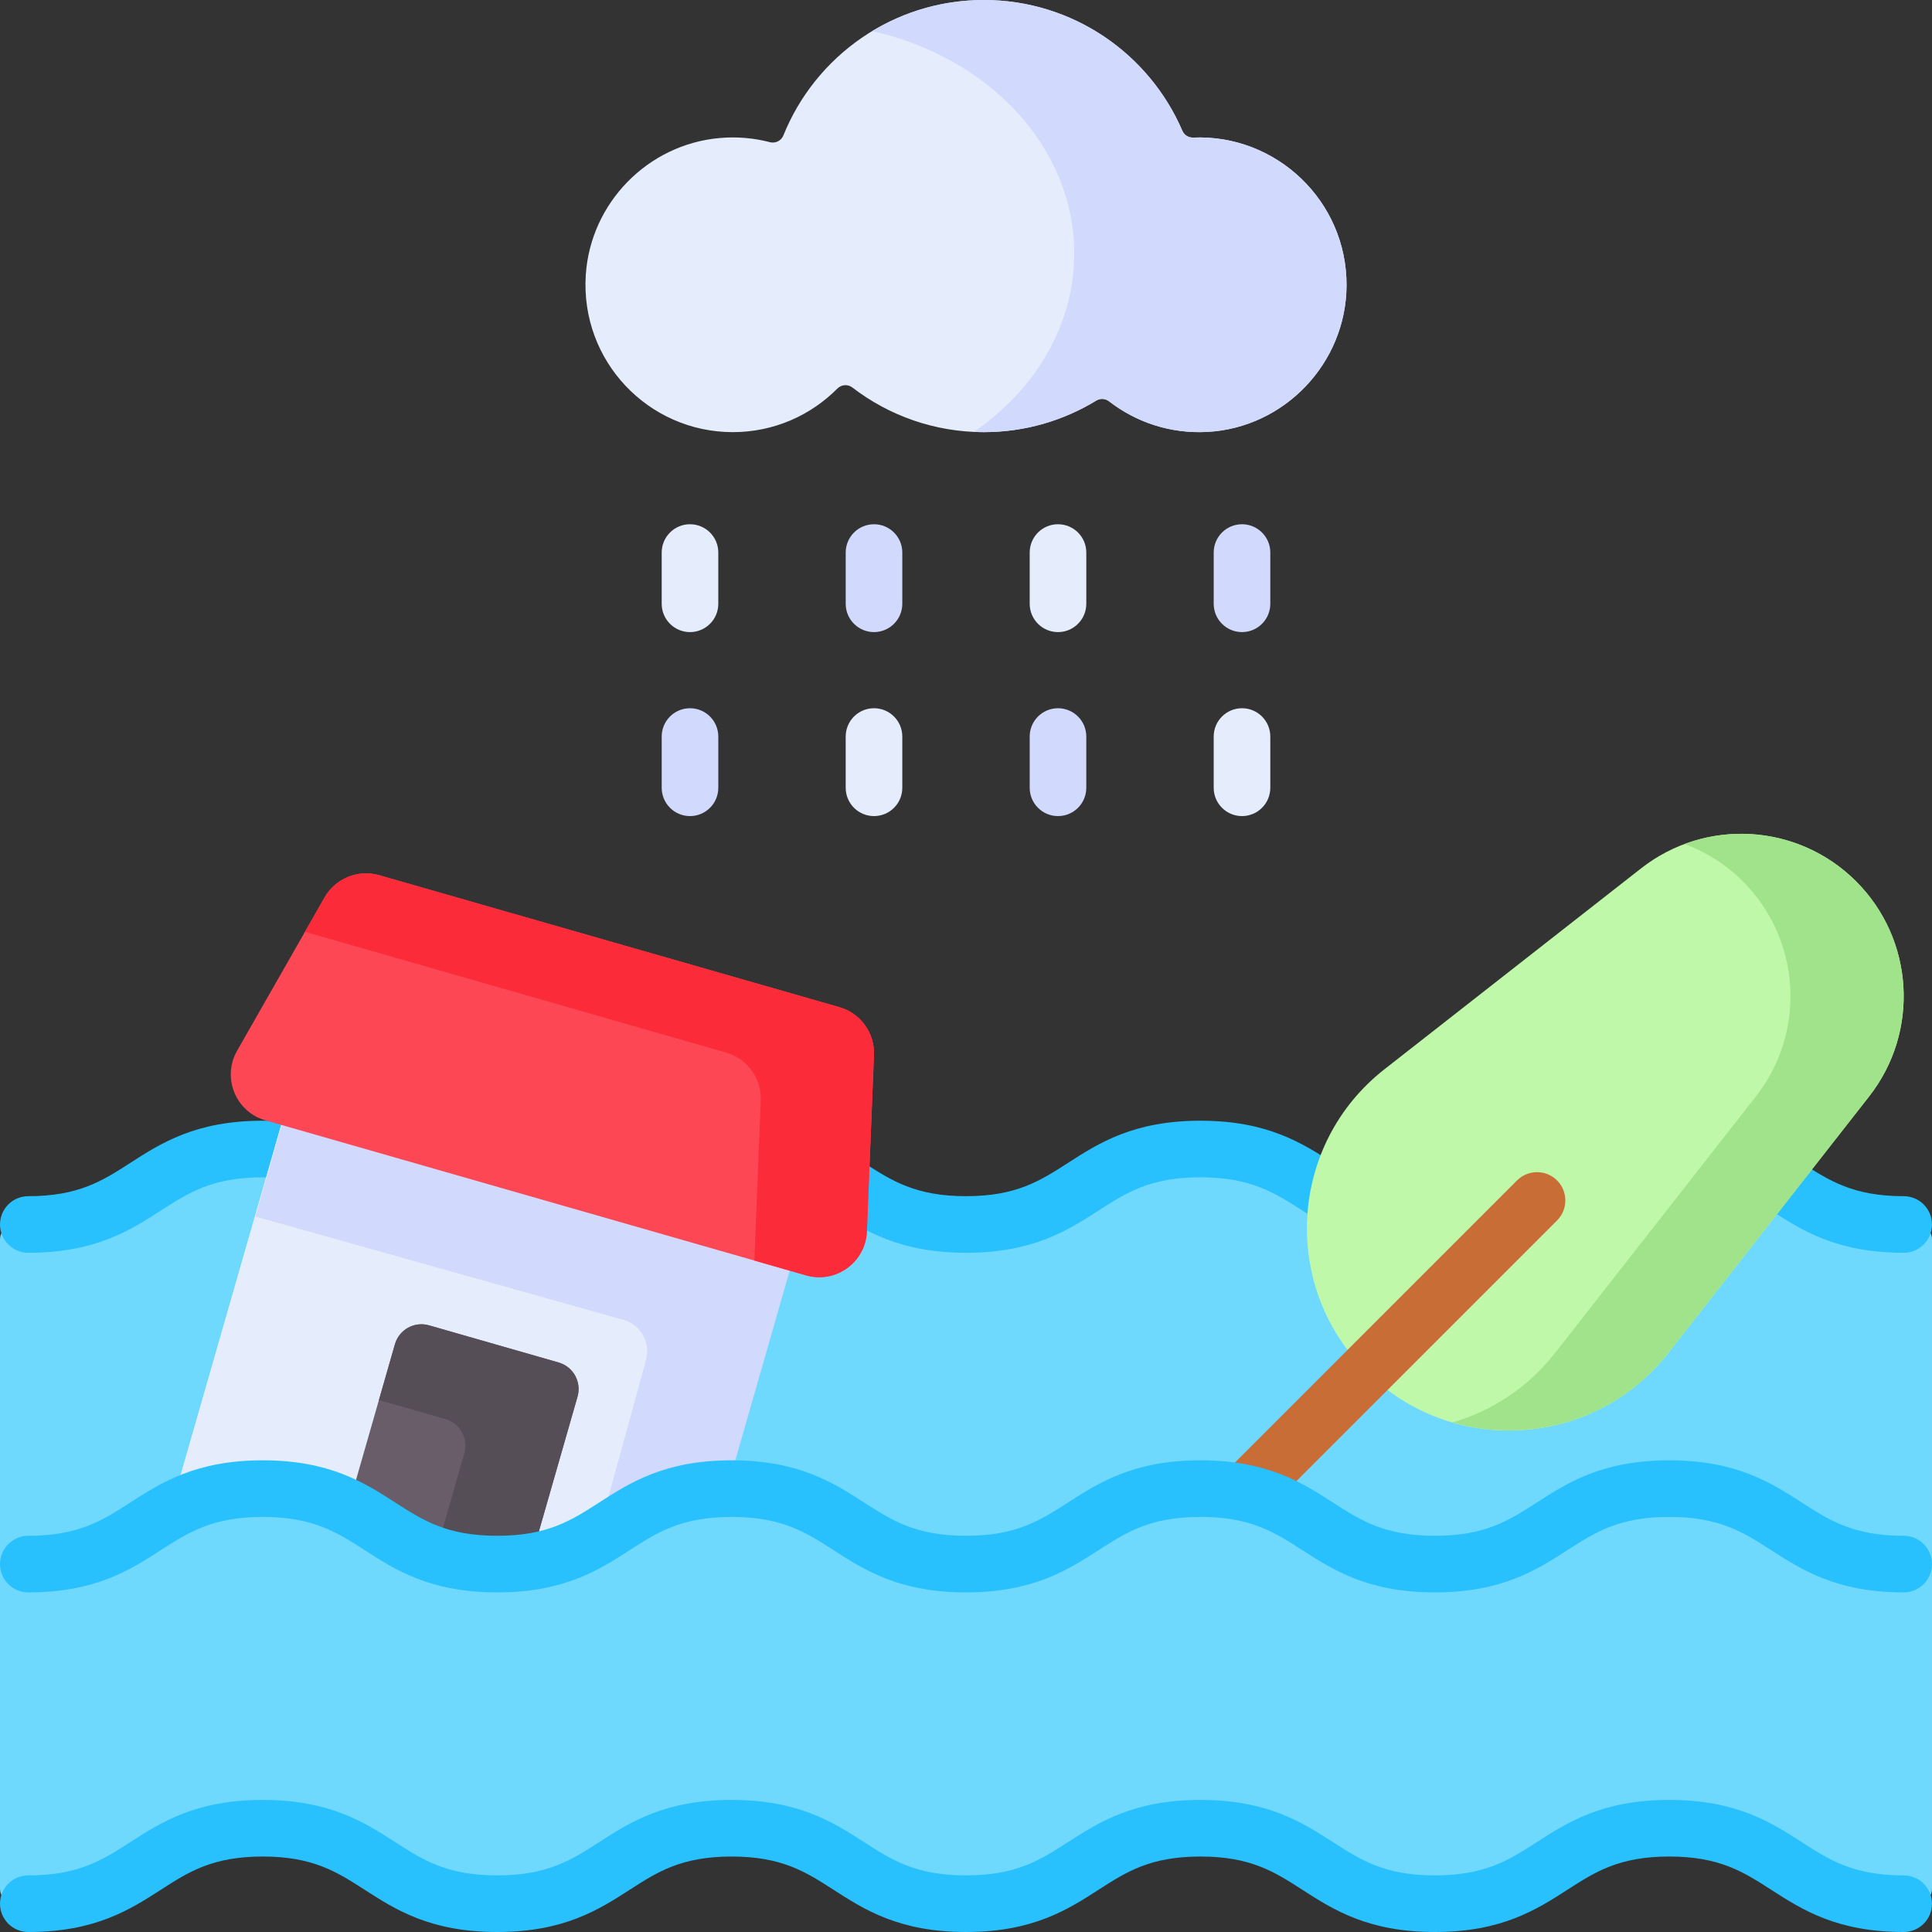 <?xml version="1.0" encoding="UTF-8" standalone="no"?><!-- icon666.com - MILLIONS OF FREE VECTOR ICONS --><svg width="1024" height="1024" id="Capa_1" enable-background="new 0 0 512 512" viewBox="0 0 512 512" xmlns="http://www.w3.org/2000/svg"><rect x="0" y="0" width="512" height="512" fill="#333333" stroke="none"/><g><path d="m7.5 324.5c31.064 0 31.064-20 62.129-20s31.064 20 62.129 20c31.063 0 31.063-20 62.126-20 31.062 0 31.062 20 62.124 20 31.061 0 31.061-20 62.121-20 31.062 0 31.062 20 62.124 20s31.062-20 62.125-20c31.061 0 31.061 20 62.122 20h3.5c2.209 0 4 1.791 4 4v172c0 2.209-1.791 4-4 4h-3.5c-31.061 0-31.061-20-62.122-20-31.062 0-31.062 20-62.125 20-31.062 0-31.062-20-62.124-20-31.061 0-31.061 20-62.121 20-31.062 0-31.062-20-62.124-20-31.063 0-31.063 20-62.126 20-31.065 0-31.065-20-62.129-20s-31.064 20-62.129 20h-3.5c-2.209 0-4-1.791-4-4v-172c0-2.209 1.791-4 4-4z" fill="#6fd8fd"/><g><path d="m504.5 332c-17.736 0-26.973-5.947-35.121-11.194-7.338-4.725-13.676-8.806-27.001-8.806s-19.663 4.081-27.002 8.806c-8.149 5.247-17.386 11.194-35.123 11.194-17.736 0-26.973-5.947-35.122-11.194-7.339-4.725-13.677-8.806-27.002-8.806s-19.662 4.081-27 8.806c-8.148 5.247-17.384 11.194-35.121 11.194s-26.973-5.947-35.122-11.194c-7.339-4.726-13.677-8.806-27.002-8.806-13.326 0-19.664 4.081-27.003 8.806-8.149 5.247-17.386 11.194-35.123 11.194-17.738 0-26.975-5.947-35.125-11.194-7.339-4.725-13.677-8.806-27.004-8.806s-19.665 4.081-27.004 8.806c-8.15 5.247-17.387 11.194-35.125 11.194-4.142 0-7.5-3.358-7.5-7.5s3.358-7.5 7.5-7.5c13.327 0 19.665-4.081 27.004-8.806 8.15-5.247 17.387-11.194 35.125-11.194s26.975 5.947 35.125 11.194c7.339 4.725 13.678 8.806 27.004 8.806s19.664-4.081 27.003-8.806c8.149-5.247 17.386-11.194 35.123-11.194s26.973 5.947 35.122 11.194c7.339 4.726 13.677 8.806 27.002 8.806s19.663-4.081 27-8.806c8.15-5.247 17.386-11.194 35.122-11.194 17.737 0 26.973 5.947 35.122 11.194 7.339 4.725 13.676 8.806 27.001 8.806 13.326 0 19.664-4.081 27.002-8.806 8.149-5.247 17.385-11.194 35.122-11.194 17.736 0 26.972 5.947 35.121 11.194 7.338 4.725 13.676 8.806 27.001 8.806 4.142 0 7.5 3.358 7.5 7.5s-3.357 7.5-7.499 7.5z" fill="#28c1fd"/></g><g><path d="m53.7 303.137h140.036v155.912h-140.036z" fill="#e5edfc" transform="matrix(.961 .276 -.276 .961 109.836 -19.338)"/><path d="m53.7 303.137h140.036v155.912h-140.036z" fill="#e5edfc" transform="matrix(.961 .276 -.276 .961 109.836 -19.338)"/><path d="m77.9 286.857-10.192 35.543 97.508 27.371c4.578 1.285 7.259 6.027 5.999 10.612l-29.399 106.996 27.721 7.949 42.975-149.872z" fill="#d1d9fc"/><path d="m213.605 337.984-143.272-41.083c-7.885-2.261-11.569-11.311-7.504-18.436l23.182-40.632c2.891-5.067 8.872-7.502 14.48-5.894l121.963 34.972c5.608 1.608 9.39 6.842 9.157 12.671l-1.872 46.743c-.329 8.197-8.248 13.92-16.134 11.659z" fill="#fd4755"/><path d="m222.454 266.912-121.963-34.972c-5.608-1.608-11.589.826-14.48 5.894l-5.194 9.103 111.637 32.011c5.608 1.608 9.39 6.842 9.156 12.671l-1.7 42.438 13.695 3.927c7.885 2.261 15.805-3.462 16.133-11.658l1.872-46.743c.234-5.83-3.548-11.063-9.156-12.671z" fill="#fb2b3a"/><path d="m136.706 427.119-48.393-13.877 16.345-57.001c1.113-3.881 5.162-6.126 9.043-5.013l34.337 9.846c3.881 1.113 6.126 5.162 5.013 9.043z" fill="#695d69"/><path d="m148.038 361.075-34.337-9.846c-3.881-1.113-7.93 1.131-9.043 5.013l-4.238 14.781 17.619 5.052c3.881 1.113 6.126 5.162 5.013 9.043l-10.092 35.192 23.746 6.809 16.345-57.001c1.113-3.882-1.131-7.93-5.013-9.043z" fill="#564e57"/></g><g><path d="m362.04 363.424c-22.736-22.736-20.461-60.239 4.857-80.06l68.017-53.248c17.136-13.415 41.588-11.931 56.977 3.457 15.388 15.388 16.872 39.841 3.457 56.977l-53.248 68.017c-19.821 25.318-57.324 27.593-80.06 4.857z" fill="#bef8a8"/><path d="m491.891 233.573c-12.178-12.178-30.03-15.638-45.443-9.907 5.65 2.096 10.936 5.401 15.443 9.907 15.388 15.388 16.872 39.841 3.457 56.977l-53.248 68.017c-7.234 9.241-16.828 15.397-27.195 18.402 20.25 5.887 43.156-.47 57.195-18.402l53.248-68.017c13.415-17.136 11.931-41.589-3.457-56.977z" fill="#a0e38b"/><g><path d="m310.323 422.641c-1.919 0-3.839-.732-5.303-2.197-2.929-2.929-2.929-7.678 0-10.606l97.008-97.008c2.929-2.929 7.678-2.929 10.606 0 2.929 2.929 2.929 7.678 0 10.606l-97.008 97.008c-1.464 1.464-3.383 2.197-5.303 2.197z" fill="#c86d36"/></g></g><g><path d="m7.5 504.5c31.064 0 31.064-20 62.129-20s31.064 20 62.129 20c31.063 0 31.063-20 62.126-20 31.062 0 31.062 20 62.124 20 31.061 0 31.061-20 62.121-20 31.062 0 31.062 20 62.124 20s31.062-20 62.125-20c31.061 0 31.061 20 62.122 20v-90c-31.061 0-31.061-20-62.122-20-31.062 0-31.062 20-62.125 20-31.062 0-31.062-20-62.124-20-31.061 0-31.061 20-62.121 20-31.062 0-31.062-20-62.124-20-31.063 0-31.063 20-62.126 20-31.065 0-31.065-20-62.129-20s-31.064 20-62.129 20v90z" fill="#6fd8fd"/></g><g><path d="m504.5 422c-17.736 0-26.973-5.947-35.121-11.194-7.338-4.725-13.676-8.806-27.001-8.806s-19.663 4.081-27.002 8.806c-8.149 5.247-17.386 11.194-35.123 11.194-17.736 0-26.973-5.947-35.122-11.194-7.339-4.725-13.677-8.806-27.002-8.806s-19.662 4.081-27 8.806c-8.148 5.247-17.384 11.194-35.121 11.194s-26.973-5.947-35.122-11.194c-7.339-4.726-13.677-8.806-27.002-8.806-13.326 0-19.664 4.081-27.003 8.806-8.149 5.247-17.386 11.194-35.123 11.194-17.738 0-26.975-5.947-35.125-11.194-7.339-4.725-13.677-8.806-27.004-8.806s-19.665 4.081-27.004 8.806c-8.15 5.247-17.387 11.194-35.125 11.194-4.142 0-7.5-3.358-7.5-7.5s3.358-7.5 7.5-7.5c13.327 0 19.665-4.081 27.004-8.806 8.15-5.247 17.387-11.194 35.125-11.194s26.975 5.947 35.125 11.194c7.339 4.725 13.678 8.806 27.004 8.806s19.664-4.081 27.003-8.806c8.149-5.247 17.386-11.194 35.123-11.194s26.973 5.947 35.122 11.194c7.339 4.726 13.677 8.806 27.002 8.806s19.663-4.081 27-8.806c8.15-5.247 17.386-11.194 35.122-11.194 17.737 0 26.973 5.947 35.122 11.194 7.339 4.725 13.676 8.806 27.001 8.806 13.326 0 19.664-4.081 27.002-8.806 8.149-5.247 17.385-11.194 35.122-11.194 17.736 0 26.972 5.947 35.121 11.194 7.338 4.725 13.676 8.806 27.001 8.806 4.142 0 7.5 3.358 7.5 7.5s-3.357 7.5-7.499 7.5z" fill="#28c1fd"/></g><g><path d="m504.5 512c-17.736 0-26.973-5.947-35.121-11.194-7.338-4.725-13.676-8.806-27.001-8.806s-19.663 4.081-27.002 8.806c-8.149 5.247-17.386 11.194-35.123 11.194-17.736 0-26.973-5.947-35.122-11.194-7.339-4.725-13.677-8.806-27.002-8.806s-19.662 4.081-27 8.806c-8.148 5.247-17.384 11.194-35.121 11.194s-26.973-5.947-35.122-11.194c-7.339-4.726-13.677-8.806-27.002-8.806-13.326 0-19.664 4.081-27.003 8.806-8.149 5.247-17.386 11.194-35.123 11.194-17.738 0-26.975-5.947-35.125-11.194-7.339-4.725-13.677-8.806-27.004-8.806s-19.665 4.081-27.004 8.806c-8.15 5.247-17.387 11.194-35.125 11.194-4.142 0-7.5-3.358-7.5-7.5s3.358-7.5 7.5-7.5c13.327 0 19.665-4.081 27.004-8.806 8.15-5.247 17.387-11.194 35.125-11.194s26.975 5.947 35.125 11.194c7.339 4.725 13.678 8.806 27.004 8.806s19.664-4.081 27.003-8.806c8.149-5.247 17.386-11.194 35.123-11.194s26.973 5.947 35.122 11.194c7.339 4.726 13.677 8.806 27.002 8.806s19.663-4.081 27-8.806c8.15-5.247 17.386-11.194 35.122-11.194 17.737 0 26.973 5.947 35.122 11.194 7.339 4.725 13.676 8.806 27.001 8.806 13.326 0 19.664-4.081 27.002-8.806 8.149-5.247 17.385-11.194 35.122-11.194 17.736 0 26.972 5.947 35.121 11.194 7.338 4.725 13.676 8.806 27.001 8.806 4.142 0 7.5 3.358 7.5 7.5s-3.357 7.5-7.499 7.5z" fill="#28c1fd"/></g><g><g><g><g><path d="m182.857 167.512c-4.142 0-7.5-3.358-7.5-7.5v-13.583c0-4.142 3.358-7.5 7.5-7.5s7.5 3.358 7.5 7.5v13.583c0 4.142-3.357 7.5-7.5 7.5z" fill="#e5edfc"/></g><g><path d="m182.857 216.273c-4.142 0-7.5-3.358-7.5-7.5v-13.583c0-4.142 3.358-7.5 7.5-7.5s7.5 3.358 7.5 7.5v13.583c0 4.143-3.357 7.5-7.5 7.5z" fill="#d1d9fc"/></g><g><path d="m231.619 167.512c-4.142 0-7.5-3.358-7.5-7.5v-13.583c0-4.142 3.358-7.5 7.5-7.5s7.5 3.358 7.5 7.5v13.583c0 4.142-3.358 7.5-7.5 7.5z" fill="#d1d9fc"/></g><g><path d="m231.619 216.273c-4.142 0-7.5-3.358-7.5-7.5v-13.583c0-4.142 3.358-7.5 7.5-7.5s7.5 3.358 7.5 7.5v13.583c0 4.143-3.358 7.5-7.5 7.5z" fill="#e5edfc"/></g><g><path d="m280.381 167.512c-4.142 0-7.5-3.358-7.5-7.5v-13.583c0-4.142 3.358-7.5 7.5-7.5s7.5 3.358 7.5 7.5v13.583c0 4.142-3.358 7.5-7.5 7.5z" fill="#e5edfc"/></g><g><path d="m280.381 216.273c-4.142 0-7.5-3.358-7.5-7.5v-13.583c0-4.142 3.358-7.5 7.5-7.5s7.5 3.358 7.5 7.5v13.583c0 4.143-3.358 7.5-7.5 7.5z" fill="#d1d9fc"/></g><g><path d="m329.143 167.512c-4.142 0-7.5-3.358-7.5-7.5v-13.583c0-4.142 3.358-7.5 7.5-7.5s7.5 3.358 7.5 7.5v13.583c0 4.142-3.358 7.5-7.5 7.5z" fill="#d1d9fc"/></g><g><path d="m329.143 216.273c-4.142 0-7.5-3.358-7.5-7.5v-13.583c0-4.142 3.358-7.5 7.5-7.5s7.5 3.358 7.5 7.5v13.583c0 4.143-3.358 7.5-7.5 7.5z" fill="#e5edfc"/></g></g><path d="m316.197 36.458c-1.228.051-2.368-.653-2.853-1.782-8.764-20.391-29.016-34.676-52.617-34.676-24.072 0-44.662 14.86-53.128 35.903-.57 1.417-2.1 2.159-3.578 1.774-4.211-1.095-8.694-1.512-13.336-1.098-19.016 1.693-34.188 17.195-35.444 36.245-1.501 22.765 16.52 41.697 38.962 41.697 10.831 0 20.625-4.416 27.697-11.538 1.08-1.087 2.777-1.222 3.992-.289 9.651 7.413 21.725 11.827 34.835 11.827 10.921 0 21.122-3.065 29.805-8.371 1.059-.647 2.402-.557 3.382.203 7.117 5.514 16.184 8.63 25.998 8.112 20.487-1.082 36.807-18.229 36.935-38.744.14-22.445-18.628-40.184-40.65-39.263z" fill="#e5edfc"/></g><path d="m316.197 36.458c-1.228.051-2.368-.653-2.854-1.782-8.763-20.391-29.015-34.676-52.616-34.676-10.833 0-20.955 3.017-29.589 8.245 30.818 6.908 53.538 30.665 53.538 58.921 0 19.084-10.369 36.114-26.591 47.291.876.04 1.756.064 2.643.064 10.92 0 21.122-3.065 29.805-8.371 1.059-.647 2.402-.557 3.382.203 7.117 5.514 16.185 8.63 25.999 8.112 20.487-1.082 36.807-18.229 36.935-38.744.138-22.445-18.63-40.184-40.652-39.263z" fill="#d1d9fc"/></g></g></svg>